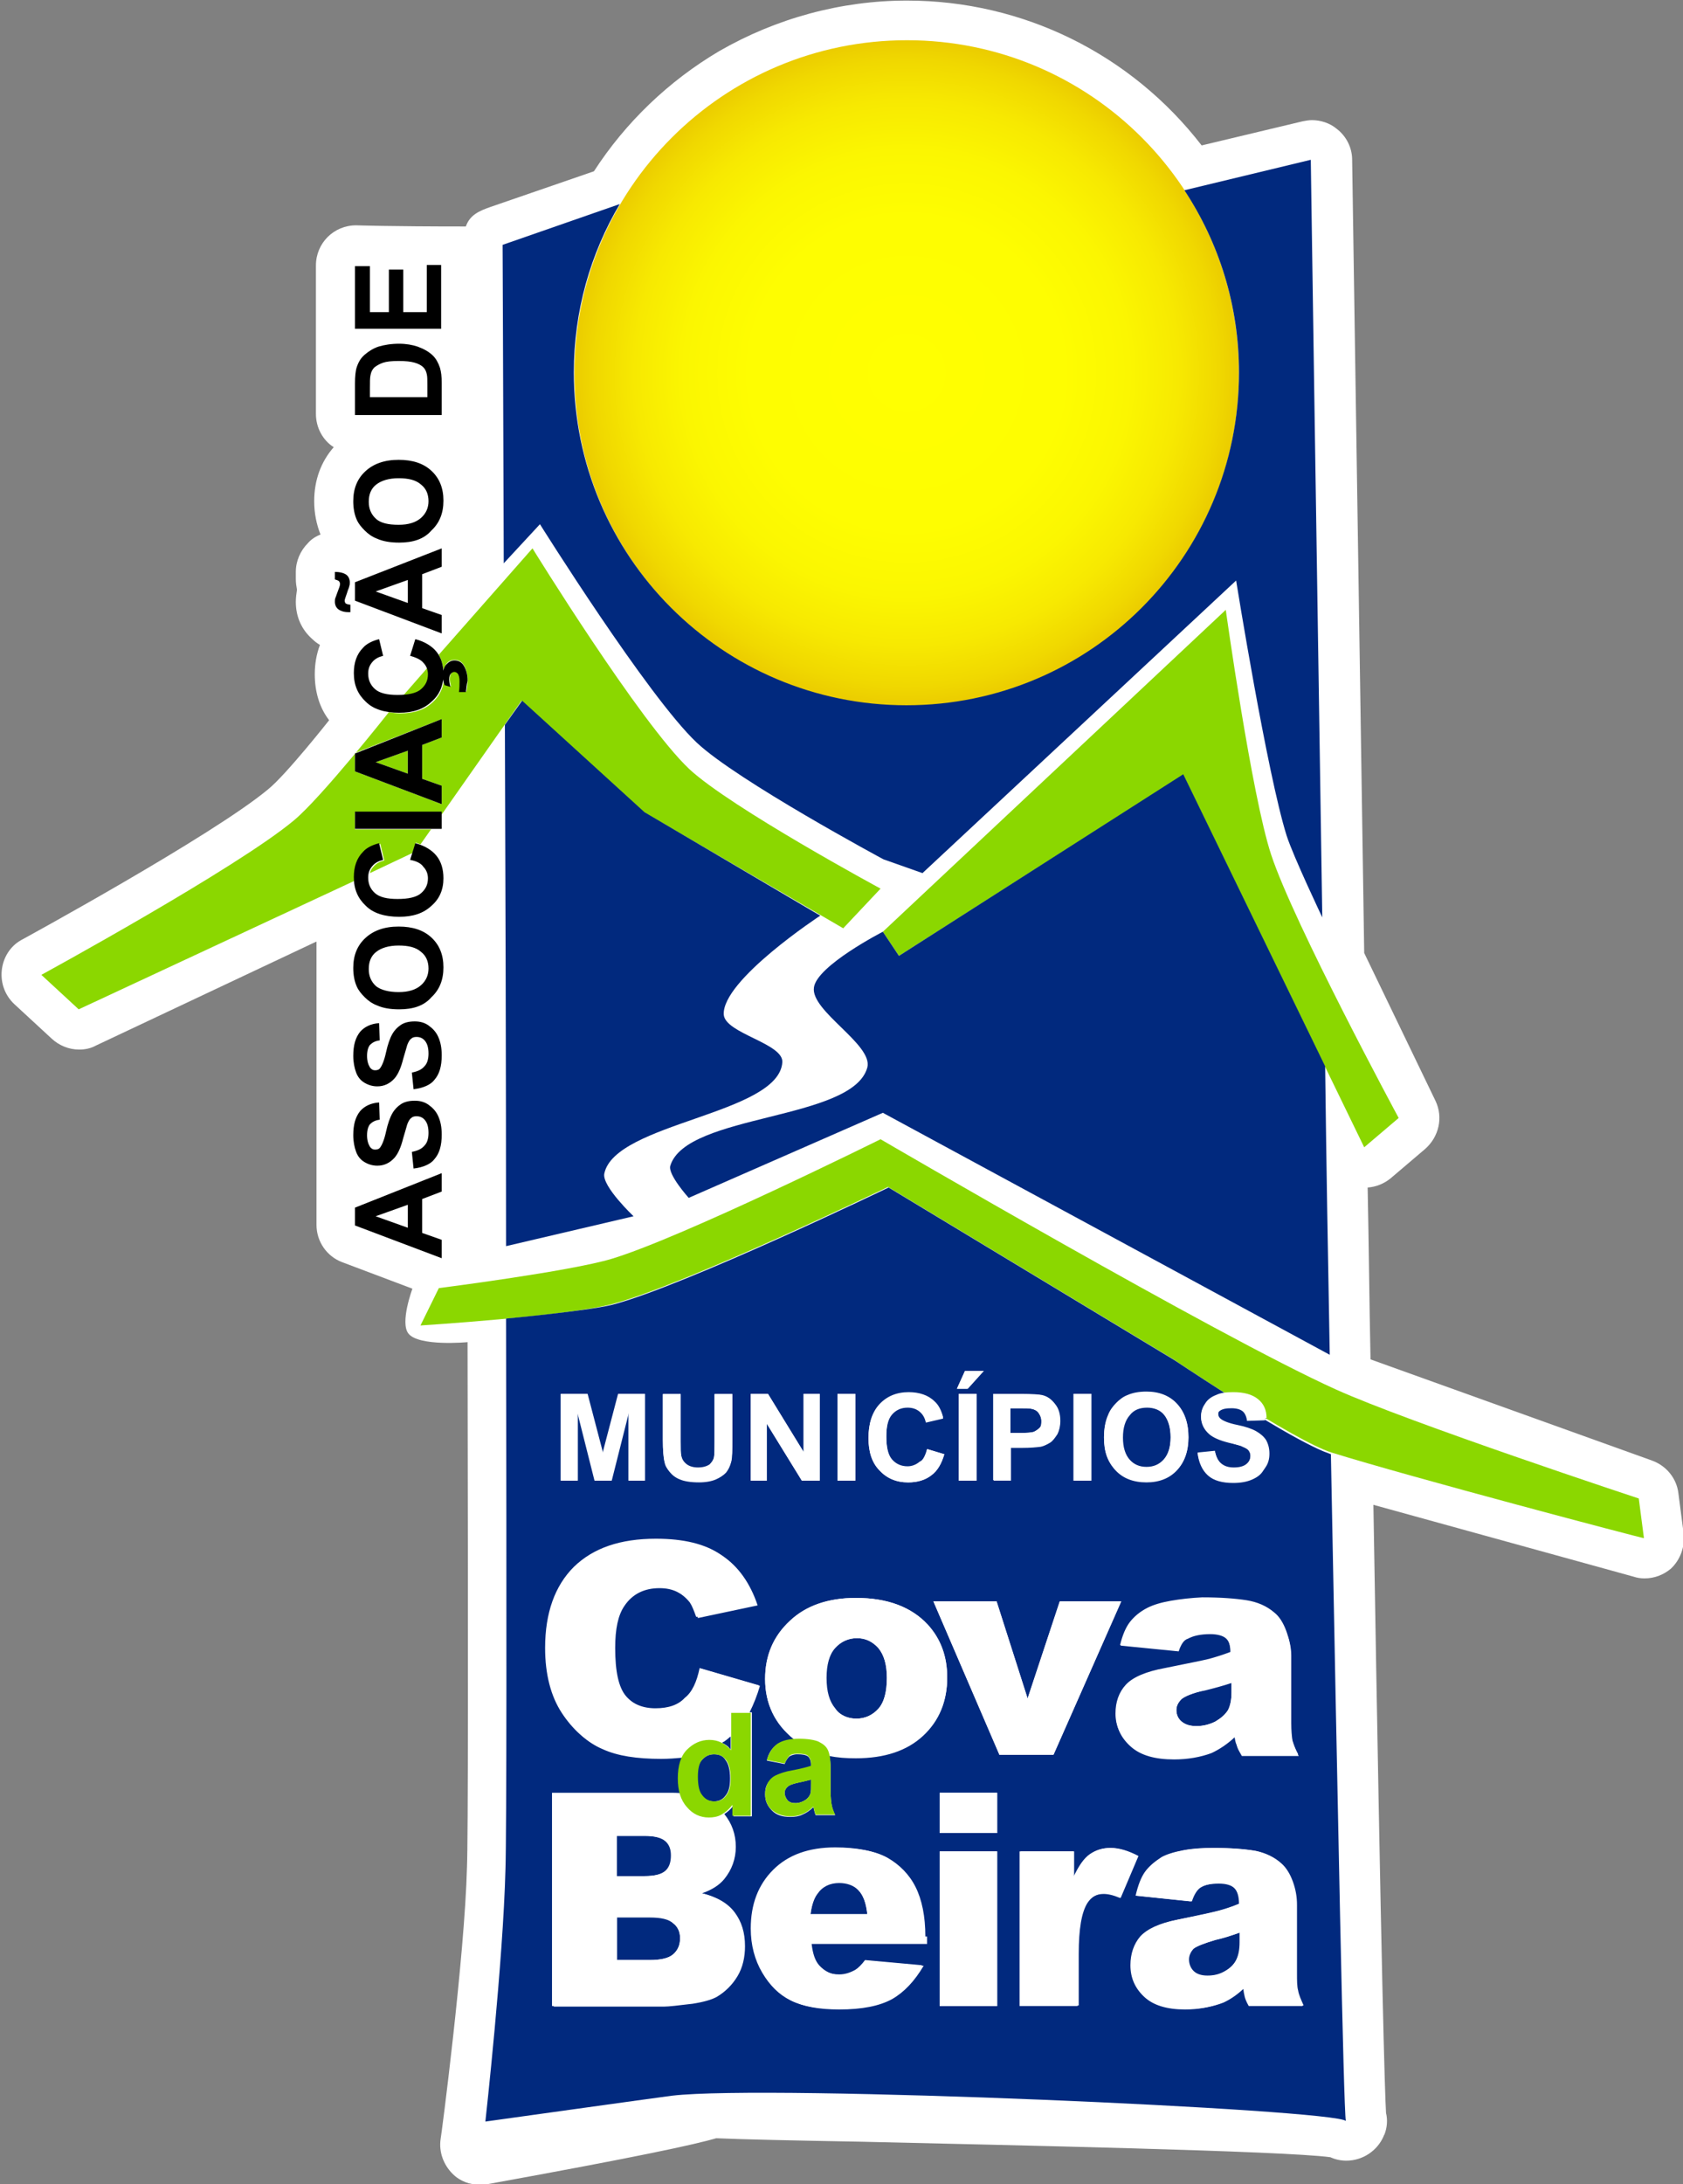 <?xml version="1.0" encoding="utf-8"?>
<!-- Generator: Adobe Illustrator 14.0.0, SVG Export Plug-In  -->
<!DOCTYPE svg PUBLIC "-//W3C//DTD SVG 1.1//EN" "http://www.w3.org/Graphics/SVG/1.1/DTD/svg11.dtd">
<svg version="1.1"
	 xmlns="http://www.w3.org/2000/svg" xmlns:xlink="http://www.w3.org/1999/xlink" xmlns:a="http://ns.adobe.com/AdobeSVGViewerExtensions/3.0/"
	 x="0px" y="0px" width="293px" height="380px" viewBox="45 4.7 293 380" enable-background="new 45 4.7 293 380"
	 xml:space="preserve">
<rect x="45" y="4.7" width="293" height="380" fill="#808080" stroke="none"/>
<defs>
</defs>
<rect x="0.5" y="0.5" display="none" stroke="#000000" width="400" height="400"/>
<path fill="#FFFFFF" d="M338.1,271.4l-0.9-6.9c-0.3-2.6-2.1-4.8-4.6-5.7l-49-17.6c-0.2-9.5-0.3-20.2-0.5-29.9c1.5-0.1,2.9-0.7,4-1.6
	l6-5.1c2.4-2.1,3.2-5.5,1.8-8.4l-12.4-25.7c-1-65.1-2.1-137.3-2.1-138c0-2.1-1-4.1-2.7-5.4c-1.2-1-2.8-1.5-4.3-1.5
	c-0.5,0-1.1,0.1-1.6,0.2L254.2,30c-12.3-15.9-31.1-25.2-51.3-25.2c-11.5,0-22.8,3.1-32.7,8.8c-8.8,5.2-16.3,12.4-21.8,20.9l-18,6.2
	c-2,0.7-3.6,1.4-4.3,3.4c-13.5,0-19.1-0.2-19.1-0.2c-3.9,0-7,3.1-7,7v25.8c0,2.4,1.2,4.6,3.1,5.8c-2.2,2.5-3.4,5.7-3.4,9.4
	c0,2.1,0.4,4,1.1,5.8c-0.8,0.3-1.6,0.8-2.2,1.5c-1.3,1.3-2.1,3.1-2.1,5v1.3c0,0.6,0.1,1.2,0.2,1.8c-0.1,0.7-0.2,1.4-0.2,2.1
	c0,2.6,1,4.9,3,6.6c0.3,0.3,0.7,0.6,1.2,0.9c-0.6,1.6-0.9,3.3-0.9,5.1c0,3,0.8,5.8,2.5,8c0,0-7.5,9.5-10.6,12
	c-9.7,8.1-43.1,26.3-43.1,26.3c-1.9,1.1-3.1,3.1-3.3,5.3s0.6,4.3,2.2,5.8l6.5,6c1.3,1.2,3,1.9,4.8,1.9c1,0,2-0.2,2.9-0.7l38.4-18.1
	c0,7,0,49.3,0,49.3c0,2.9,1.8,5.5,4.5,6.5l12.2,4.6c0,0-2.2,5.9-0.7,7.8c1.8,2.3,10.3,1.5,10.3,1.5c0.1,53.5,0.1,86.3-0.1,91.3
	c-0.4,15.7-4.5,47.1-4.6,47.4c-0.3,2.2,0.5,4.4,2.1,6c1.3,1.3,3,1.9,4.8,1.9c0.4,0,0.8,0,1.2-0.1c26.5-4.8,36.1-6.9,39.9-8
	c4.6,0.2,13.7,0.4,25,0.6c26,0.6,73.8,1.6,81.9,2.7c0.9,0.4,1.8,0.6,2.8,0.6c2.8,0,5.4-1.7,6.5-4.3c0-0.1,0-0.1,0.1-0.2
	c0.5-1.2,0.6-2.6,0.3-3.8c-0.2-3.3-0.8-22.2-2.2-105.8l45.3,12.5c0.6,0.2,1.2,0.3,1.9,0.3c1.7,0,3.3-0.6,4.6-1.7
	C337.5,276.1,338.4,273.8,338.1,271.4z"/>
<radialGradient id="SVGID_1_" cx="202.853" cy="69.593" r="57.871" gradientUnits="userSpaceOnUse">
	<stop  offset="0" style="stop-color:#FFFF01"/>
	<stop  offset="0.47" style="stop-color:#FEFD01"/>
	<stop  offset="0.67" style="stop-color:#FBF601"/>
	<stop  offset="0.818" style="stop-color:#F7E901"/>
	<stop  offset="0.94" style="stop-color:#F0D800"/>
	<stop  offset="1" style="stop-color:#EBCC00"/>
	<a:midPointStop  offset="0" style="stop-color:#FFFF01"/>
	<a:midPointStop  offset="0.85" style="stop-color:#FFFF01"/>
	<a:midPointStop  offset="1" style="stop-color:#EBCC00"/>
</radialGradient>
<path fill="url(#SVGID_1_)" d="M260.7,69.6c0,32-25.9,57.9-57.9,57.9S145,101.6,145,69.6c0-32,25.9-57.9,57.9-57.9
	S260.7,37.6,260.7,69.6z"/>
<path fill="#8BD700" d="M201.5,171l-2.8-4.2l59.7-56c0,0,4.5,32.3,7.9,42.6c4,12.1,22.2,45.8,22.2,45.8l-6,5.1l-31.5-64.8L201.5,171
	z M119.6,122.1c0-0.4-0.1-0.8-0.2-1.2l-4.2,4.8c1.5-0.1,2.6-0.4,3.2-1C119.2,124,119.6,123.2,119.6,122.1z M120.1,148.9l-1.9,2.7
	c-0.3-0.1-0.5-0.2-0.8-0.3l-0.6,1.8l-7.4,3.5c0.1-0.4,0.3-0.8,0.6-1.1c0.5-0.6,1.1-0.9,1.9-1.1l-0.7-2.9c-1.2,0.3-2.1,0.8-2.8,1.5
	c-1.1,1.1-1.6,2.6-1.6,4.4c0,0.2,0,0.4,0,0.5l-48.1,22.4l-6.5-6c0,0,34.1-18.6,44-26.9c4.8-4,16.5-18.8,16.5-18.8
	c0.6,0.1,1.3,0.2,2,0.2c2.4,0,4.2-0.6,5.6-1.9c1.1-1,1.8-2.3,2-3.9c0,0.3,0.1,0.6,0.2,0.8l1,0.3c-0.1-0.4-0.2-0.9-0.2-1.3
	c0-0.4,0.1-0.8,0.3-1c0.2-0.2,0.4-0.3,0.6-0.3c0.3,0,0.5,0.1,0.6,0.3c0.2,0.3,0.3,0.7,0.3,1.3c0,0.6,0,1.2-0.1,1.9h1.2
	c0.1-0.4,0.2-1.1,0.2-2c0-1.2-0.3-2.1-0.8-2.8c-0.4-0.5-0.9-0.7-1.5-0.7c-0.5,0-1,0.2-1.4,0.7c-0.2,0.3-0.4,0.6-0.5,1.1
	c-0.1-1-0.4-1.9-0.8-2.7l16.3-18.5c0,0,18.7,30.3,27.3,38.4c7.2,6.7,33.3,20.8,33.3,20.8l-6.5,6.9L157.1,146l-21.3-19.4l-13.9,19.8
	V146h-15.1v3H120.1z M106.8,138.9l15.1,5.7v-3.2l-3.4-1.2v-5.9l3.4-1.3v-3.2l-15.1,5.9V138.9z M276.8,257.4
	c-6.4-2-27.4-16.1-27.5-16.2l-49.7-30c0,0-35.5,17.1-48.1,20.4c-8.1,2.1-33.3,3.7-33.3,3.7l3.2-6.5c0,0,22.8-2.9,30.1-5.1
	c12.3-3.7,46.8-20.8,46.8-20.8s58.6,34.2,79.2,43.5c12.8,5.8,52.8,19,52.8,19l0.9,6.9C331.2,272.4,290.6,261.7,276.8,257.4z
	 M116,139.3v-4l-5.6,2L116,139.3z"/>
<path fill="#01297E" d="M132.7,102.7c-0.1-32.6-0.2-55.4-0.2-55.4l20.4-7.1c-5.1,8.6-8,18.6-8,29.3c0,32,25.9,57.9,57.9,57.9
	s57.9-25.9,57.9-57.9c0-11.7-3.5-22.6-9.5-31.7l22-5.3c0,0,0.9,61.2,2,131.8c0,0-5-10.5-6.2-14.2c-3.4-10.8-8.8-44.4-8.8-44.4
	l-54.6,50.9l-6.8-2.4c0,0-25.5-13.7-32.5-20.3c-8.5-8-27.3-38-27.3-38L132.7,102.7z M201.5,171l-2.8-4.2c0,0-11.5,5.9-12,9.7
	c-0.6,4.1,10.3,9.9,9.3,13.9c-2.5,9.3-31.5,8-34.3,17.1c-0.5,1.5,3.2,5.6,3.2,5.6l33.8-14.8l77.8,42.1c-0.3-16.5-0.6-33.4-0.8-50.2
	l-24.7-50.8L201.5,171z M181.2,189.5c0.2-3.3-10-5-10.2-8.3c-0.3-6,16.8-17.2,16.8-17.2l-30.6-18l-21.3-19.4l-3,4.2
	c0.1,28.4,0.2,60.6,0.2,90.7l22.2-5.2c0,0-5.5-5.2-5.1-7.4C152,200,180.6,198.6,181.2,189.5z M256.6,342.2c1.5-0.4,2.9-0.8,4.3-1.3
	v1.6c0,1.3-0.2,2.3-0.6,3.1c-0.4,0.8-1.1,1.5-2,2c-1,0.6-2,0.8-3.1,0.8c-1.1,0-1.9-0.3-2.4-0.8c-0.5-0.5-0.8-1.2-0.8-2
	c0-0.7,0.3-1.3,0.8-1.9C253.3,343.3,254.6,342.8,256.6,342.2z M244.6,260c1.2,0,2.2-0.4,3-1.3s1.2-2.2,1.2-3.9c0-1.7-0.4-3-1.1-3.9
	s-1.8-1.3-3-1.3c-1.3,0-2.3,0.4-3,1.3c-0.8,0.9-1.2,2.2-1.2,3.9c0,1.7,0.4,3,1.2,3.9C242.4,259.5,243.4,260,244.6,260z M158.1,338.2
	h-5.7v7.5h5.7c1.9,0,3.3-0.3,4.1-1c0.8-0.7,1.2-1.6,1.2-2.8c0-1.1-0.4-2-1.2-2.6C161.4,338.5,160,338.2,158.1,338.2z M225,253.8
	c0.4-0.2,0.7-0.4,1-0.7s0.3-0.7,0.3-1.2c0-0.5-0.2-1-0.5-1.4s-0.7-0.6-1.2-0.7c-0.4-0.1-1.1-0.1-2.2-0.1h-1.5v4.3h1.7
	C223.8,254,224.6,254,225,253.8z M263.9,248.2c-1-0.8-2.4-1.2-4.3-1.2c-0.5,0-0.9,0-1.3,0.1c2.3,1.4,4.7,3,7.1,4.4
	C265.3,250.1,264.8,249,263.9,248.2z M279.3,373.7c-1.8-2-100.3-6.4-117.3-4.4c-2.4,0.3-32.5,4.5-32.5,4.5s3.1-27.8,3.5-44
	c0.2-6.1,0.2-46.7,0.1-95.7c0,0,14-1.3,18.5-2.4c12.6-3.3,48.1-20.4,48.1-20.4l49.7,30c0,0,0,0,0,0s3.9,2.6,8.9,5.8
	c-0.6,0.1-1.2,0.2-1.6,0.4c-0.8,0.4-1.5,0.9-1.9,1.5c-0.4,0.7-0.7,1.4-0.7,2.2c0,1.2,0.5,2.2,1.4,3c0.7,0.6,1.8,1.1,3.4,1.5
	c1.3,0.3,2.1,0.5,2.4,0.7c0.5,0.2,0.9,0.4,1.1,0.7c0.2,0.3,0.3,0.6,0.3,0.9c0,0.6-0.2,1-0.7,1.5s-1.2,0.6-2.2,0.6
	c-0.9,0-1.7-0.2-2.2-0.7s-0.9-1.2-1.1-2.2l-3,0.3c0.2,1.7,0.8,3,1.8,3.9c1,0.9,2.5,1.3,4.4,1.3c1.3,0,2.4-0.2,3.3-0.6
	c0.9-0.4,1.6-0.9,2-1.7c0.5-0.8,0.7-1.6,0.7-2.4c0-1-0.2-1.8-0.6-2.4c-0.4-0.6-1-1.2-1.7-1.5c-0.7-0.4-1.8-0.7-3.3-1.1
	s-2.4-0.7-2.8-1c-0.3-0.3-0.5-0.6-0.5-0.9c0-0.4,0.2-0.7,0.5-0.9c0.5-0.4,1.2-0.5,2.1-0.5c0.9,0,1.5,0.2,1.9,0.5
	c0.4,0.3,0.7,0.9,0.8,1.7l3.1-0.1c0,0,0,0,0-0.1c4,2.4,7.8,4.5,10.2,5.5c0.3,0.1,1.3,0.5,1.3,0.5
	C277.9,319.8,278.9,371.4,279.3,373.7z M248.8,283.2c-1.7,0.3-3,0.7-4,1.2c-1.4,0.7-2.4,1.6-3.1,2.5s-1.3,2.3-1.7,4l10.1,1
	c0.4-1.2,1-1.9,1.6-2.4c0.9-0.5,2.2-0.8,3.9-0.8c1.4,0,2.3,0.3,2.8,0.8c0.5,0.5,0.8,1.4,0.8,2.6c-1.3,0.5-2.6,0.9-3.7,1.2
	c-1.2,0.3-3.8,0.8-7.7,1.6c-3.3,0.6-5.6,1.6-6.8,2.9c-1.2,1.3-1.8,3-1.8,5c0,2.2,0.9,4,2.6,5.5c1.7,1.5,4.2,2.2,7.5,2.2
	c2.5,0,4.7-0.4,6.5-1.1c1.4-0.6,2.8-1.5,4.1-2.8c0.1,0.8,0.2,1.3,0.4,1.7c0.1,0.4,0.4,0.9,0.8,1.6h9.9c-0.6-1.1-0.9-2-1.1-2.7
	c-0.2-0.7-0.2-1.7-0.2-3v-11.8c0-1.3-0.3-2.6-0.8-4c-0.5-1.4-1.2-2.5-2.1-3.2c-1.3-1.1-2.9-1.8-4.8-2.1c-1.9-0.3-4.5-0.5-7.7-0.5
	C252.3,282.7,250.5,282.9,248.8,283.2z M237.2,254.8c0,2.4,0.7,4.3,2,5.7s3.1,2.1,5.4,2.1c2.2,0,4-0.7,5.3-2.1s2-3.3,2-5.7
	c0-2.5-0.7-4.4-2-5.8c-1.3-1.4-3.1-2.1-5.3-2.1c-1.2,0-2.3,0.2-3.3,0.6c-0.7,0.3-1.4,0.7-2,1.4c-0.6,0.6-1.1,1.3-1.4,2.1
	C237.5,252,237.2,253.3,237.2,254.8z M231.9,262.3h3.1v-15.1h-3.1V262.3z M217.9,262.3h3.1v-5.7h2c1.4,0,2.4-0.1,3.2-0.2
	c0.5-0.1,1.1-0.4,1.6-0.7s0.9-0.9,1.3-1.5c0.3-0.6,0.5-1.4,0.5-2.3c0-1.2-0.3-2.2-0.9-2.9c-0.6-0.8-1.3-1.3-2.2-1.5
	c-0.6-0.2-1.8-0.2-3.6-0.2h-4.9V262.3z M211.6,246.3h1.8l2.8-3.1H213L211.6,246.3z M211.9,247.2v15.1h3.1v-15.1H211.9z M196.2,254.9
	c0,2.4,0.6,4.3,1.9,5.6c1.3,1.4,2.9,2.1,5,2.1c1.6,0,3-0.4,4-1.2c1.1-0.8,1.8-2,2.3-3.7l-3-0.9c-0.3,1.1-0.7,1.9-1.3,2.4
	c-0.6,0.5-1.3,0.8-2.1,0.8c-1.1,0-2-0.4-2.7-1.2s-1-2.2-1-4.1c0-1.8,0.3-3.1,1-3.9c0.7-0.8,1.6-1.2,2.7-1.2c0.8,0,1.5,0.2,2.1,0.7
	c0.6,0.5,0.9,1.1,1.1,1.9l3-0.7c-0.3-1.2-0.9-2.1-1.5-2.8c-1.2-1.1-2.7-1.6-4.5-1.6c-2.1,0-3.8,0.7-5.1,2.1S196.2,252.4,196.2,254.9
	z M194,282.7c-4.8,0-8.7,1.3-11.5,4c-2.8,2.6-4.3,6-4.3,10.1c0,4.3,1.7,7.8,5,10.5c-1.2,0.1-2.2,0.4-2.9,0.9
	c-0.9,0.6-1.5,1.5-1.8,2.8l3.1,0.6c0.2-0.6,0.5-1,0.8-1.3c0.3-0.2,0.8-0.4,1.4-0.4c0.9,0,1.5,0.1,1.9,0.4c0.3,0.3,0.5,0.8,0.5,1.4
	v0.3c-0.6,0.3-1.7,0.5-3.3,0.8c-1.2,0.2-2.1,0.5-2.7,0.8s-1.1,0.7-1.5,1.3c-0.4,0.6-0.5,1.2-0.5,2c0,1.1,0.4,2,1.2,2.8
	s1.8,1.1,3.2,1.1c0.8,0,1.5-0.1,2.1-0.4c0.7-0.3,1.3-0.7,1.9-1.3c0,0.1,0.1,0.2,0.1,0.4c0.1,0.4,0.2,0.8,0.3,1h3.4
	c-0.3-0.6-0.5-1.2-0.6-1.7c-0.1-0.5-0.2-1.4-0.2-2.5l0-4c0-0.8-0.1-1.5-0.2-2.1c1.4,0.3,2.9,0.4,4.6,0.4c5,0,8.9-1.3,11.7-3.9
	c2.8-2.6,4.2-6,4.2-10.1c0-3.7-1.1-6.7-3.4-9.2C203.7,284.3,199.6,282.7,194,282.7z M190.8,262.3h3.1v-15.1h-3.1V262.3z
	 M175.7,262.3h2.8v-9.9l6.1,9.9h3.1v-15.1h-2.8v10.1l-6.2-10.1h-3V262.3z M160.4,255.3c0,1.7,0.1,3,0.3,3.8c0.1,0.6,0.4,1.1,0.9,1.7
	c0.4,0.5,1,1,1.8,1.3c0.7,0.3,1.8,0.5,3.3,0.5c1.2,0,2.2-0.2,2.9-0.5c0.7-0.3,1.3-0.7,1.8-1.2c0.4-0.5,0.7-1.1,0.9-1.9
	c0.2-0.7,0.2-2,0.2-3.8v-7.9h-3.1v8.4c0,1.2,0,2.1-0.1,2.6c-0.1,0.5-0.4,1-0.8,1.3c-0.4,0.4-1.1,0.5-2,0.5c-0.9,0-1.5-0.2-2-0.6
	s-0.8-0.9-0.9-1.5c-0.1-0.4-0.1-1.2-0.1-2.5v-8.2h-3.1V255.3z M142.7,262.3h2.8v-11.9l3,11.9h2.9l3-11.9v11.9h2.8v-15.1h-4.6
	l-2.7,10.3l-2.7-10.3h-4.6V262.3z M175.7,302.6h-0.2c0.7-1.4,1.3-2.9,1.8-4.6l-10.3-3c-0.5,2.3-1.4,4.1-2.5,5.3
	c-1.2,1.2-2.9,1.8-5.1,1.8c-2.3,0-4.1-0.8-5.4-2.3c-1.3-1.5-1.9-4.3-1.9-8.4c0-3.3,0.5-5.7,1.6-7.3c1.4-2.1,3.5-3.1,6.1-3.1
	c1.2,0,2.2,0.2,3.2,0.7c1,0.5,1.8,1.1,2.4,2c0.4,0.5,0.8,1.3,1.1,2.5l10.4-2.2c-1.3-3.9-3.4-6.8-6.1-8.6c-2.8-1.9-6.5-2.8-11.3-2.8
	c-6.1,0-10.9,1.6-14.3,4.9c-3.4,3.3-5,8-5,14.1c0,4.6,1,8.3,2.9,11.3c1.9,2.9,4.2,5,6.8,6.1c2.6,1.2,6,1.7,10.2,1.7
	c1.3,0,2.6-0.1,3.7-0.2c-0.4,1-0.7,2.2-0.7,3.6c0,1,0.1,1.8,0.3,2.6c-0.4,0-0.8,0-1.2,0h-20.8v37.1h19.2c0.8,0,2.5-0.2,5-0.5
	c1.9-0.3,3.3-0.7,4.2-1.2c1.5-0.9,2.7-2.1,3.6-3.6c0.9-1.5,1.3-3.3,1.3-5.2c0-2.4-0.6-4.3-1.8-5.9s-3.1-2.7-5.7-3.3
	c1.7-0.6,3-1.4,3.9-2.5c1.3-1.6,2-3.5,2-5.6c0-2.2-0.7-4.1-2-5.7c0.6-0.4,1.1-0.8,1.6-1.5v1.9h3.2V302.6z M206.1,341.6
	c0-3.5-0.6-6.4-1.7-8.6c-1.1-2.2-2.8-3.9-4.9-5.1c-2.2-1.2-5.1-1.7-8.8-1.7c-4.6,0-8.2,1.3-10.8,3.9c-2.6,2.6-3.9,6-3.9,10.2
	c0,3,0.7,5.5,2,7.7c1.3,2.2,2.9,3.8,4.9,4.8c2,1,4.7,1.5,8.2,1.5c4,0,7-0.6,9.2-1.8c2.1-1.2,3.9-3.1,5.5-5.8l-9.9-0.9
	c-0.6,0.8-1.2,1.4-1.7,1.7c-0.9,0.5-1.8,0.8-2.8,0.8c-1.6,0-2.8-0.6-3.8-1.7c-0.7-0.8-1.1-2-1.3-3.7h20.1V341.6z M218.6,326.8h-10
	v26.9h10V326.8z M218.6,316.6h-10v7h10V316.6z M219,310h9.4l11.8-26.7h-10.7l-5.6,16.9l-5.4-16.9h-11L219,310z M240,334.9l3.1-7.3
	c-1.8-0.9-3.4-1.4-4.8-1.4c-1.4,0-2.6,0.4-3.6,1.1c-1,0.7-1.9,2-2.8,3.9v-4.4h-9.4v26.9h10.1v-9c0-4.3,0.5-7.2,1.5-8.8
	c0.7-1.1,1.7-1.7,3-1.7C237.9,334.2,238.8,334.4,240,334.9z M272,353.7c-0.5-1.1-0.9-2-1-2.7c-0.2-0.7-0.2-1.7-0.2-3v-11.9
	c0-1.3-0.2-2.6-0.7-4c-0.5-1.4-1.2-2.5-2-3.2c-1.2-1.1-2.7-1.8-4.5-2.2c-1.8-0.3-4.2-0.5-7.2-0.5c-1.9,0-3.6,0.1-5.2,0.4
	c-1.6,0.3-2.9,0.7-3.8,1.2c-1.3,0.7-2.3,1.6-2.9,2.6c-0.7,1-1.2,2.3-1.6,4.1l9.6,1c0.4-1.2,0.9-2,1.5-2.4c0.8-0.5,2-0.8,3.7-0.8
	c1.3,0,2.2,0.3,2.7,0.8c0.5,0.5,0.8,1.4,0.8,2.7c-1.2,0.5-2.4,0.9-3.5,1.2s-3.5,0.9-7.3,1.6c-3.1,0.6-5.3,1.6-6.4,2.9
	c-1.2,1.3-1.7,3-1.7,5c0,2.2,0.8,4,2.4,5.5c1.6,1.5,4,2.2,7.1,2.2c2.3,0,4.4-0.4,6.2-1.1c1.3-0.6,2.6-1.5,3.9-2.8
	c0.1,0.8,0.2,1.3,0.3,1.7c0.1,0.4,0.4,0.9,0.7,1.6H272z M160.9,330.2c0.7-0.6,1-1.5,1-2.7c0-1.1-0.3-1.9-1-2.5
	c-0.7-0.6-1.9-0.9-3.6-0.9h-4.9v7h4.8C159,331.1,160.2,330.8,160.9,330.2z M250.7,300.3c-0.6,0.6-0.9,1.2-0.9,1.9
	c0,0.8,0.3,1.5,0.9,2c0.6,0.5,1.4,0.8,2.6,0.8c1.2,0,2.3-0.3,3.3-0.8c1-0.6,1.7-1.2,2.2-2c0.4-0.8,0.6-1.8,0.6-3.1v-1.6
	c-1.5,0.5-3,0.9-4.6,1.3C252.6,299.2,251.3,299.8,250.7,300.3z M182.3,315.4c-0.4,0.3-0.7,0.7-0.7,1.2c0,0.5,0.2,0.9,0.5,1.3
	c0.4,0.4,0.8,0.5,1.4,0.5c0.6,0,1.2-0.2,1.8-0.6c0.4-0.3,0.7-0.7,0.8-1.1c0.1-0.3,0.1-0.9,0.1-1.7v-0.7c-0.4,0.1-1.1,0.3-2.1,0.5
	C183.2,315,182.6,315.2,182.3,315.4z M191.1,332.3c-1.6,0-2.9,0.6-3.8,1.9c-0.6,0.8-1,2-1.2,3.6h9.9c-0.2-2-0.7-3.4-1.6-4.3
	C193.6,332.7,192.4,332.3,191.1,332.3z M194.1,303.7c1.5,0,2.8-0.6,3.8-1.7c1-1.1,1.5-2.9,1.5-5.4c0-2.3-0.5-4-1.5-5.2
	c-1-1.1-2.2-1.7-3.7-1.7c-1.5,0-2.8,0.6-3.8,1.7c-1,1.1-1.5,2.9-1.5,5.2c0,2.4,0.5,4.1,1.5,5.3C191.3,303.2,192.6,303.7,194.1,303.7
	z M172.2,309.1v-2.3c-0.5,0.4-0.9,0.8-1.5,1.1C171.3,308.2,171.8,308.5,172.2,309.1z M169.3,309.9c-0.8,0-1.5,0.3-2.1,1
	c-0.6,0.6-0.8,1.6-0.8,2.9c0,1.4,0.2,2.4,0.6,3c0.6,0.9,1.3,1.3,2.3,1.3c0.8,0,1.5-0.3,2-1c0.6-0.7,0.8-1.7,0.8-3
	c0-1.5-0.3-2.6-0.8-3.2C170.9,310.2,170.2,309.9,169.3,309.9z"/>
<path fill="#01297E" d="M279.3,373.7C279.3,373.7,279.3,373.8,279.3,373.7C279.3,373.7,279.3,373.7,279.3,373.7z"/>
<path d="M121.9,208.8v3.2l-3.4,1.3v5.9l3.4,1.2v3.2l-15.1-5.7v-3.1L121.9,208.8z M116,214.3l-5.6,2l5.6,2V214.3z M117,208l-0.3-2.9
	c1-0.2,1.7-0.5,2.2-1.1c0.5-0.5,0.7-1.3,0.7-2.2c0-1-0.2-1.7-0.6-2.2c-0.4-0.5-0.9-0.7-1.5-0.7c-0.4,0-0.7,0.1-0.9,0.3
	c-0.3,0.2-0.5,0.6-0.7,1.1c-0.1,0.3-0.3,1.1-0.7,2.4c-0.4,1.6-0.9,2.7-1.5,3.4c-0.8,0.9-1.8,1.4-3,1.4c-0.8,0-1.5-0.2-2.2-0.6
	c-0.7-0.4-1.2-1-1.5-1.8c-0.3-0.8-0.5-1.8-0.5-2.9c0-1.9,0.4-3.2,1.2-4.2c0.8-0.9,1.9-1.4,3.3-1.5l0.1,3c-0.8,0.1-1.3,0.4-1.7,0.8
	c-0.3,0.4-0.5,1-0.5,1.9c0,0.9,0.2,1.5,0.5,2c0.2,0.3,0.5,0.5,0.9,0.5c0.4,0,0.7-0.1,0.9-0.4c0.3-0.4,0.7-1.3,1-2.7
	c0.3-1.4,0.7-2.5,1.1-3.2c0.4-0.7,0.9-1.2,1.5-1.6c0.6-0.4,1.4-0.6,2.4-0.6c0.9,0,1.7,0.2,2.4,0.7s1.3,1.1,1.7,2
	c0.4,0.9,0.6,1.9,0.6,3.2c0,1.9-0.4,3.3-1.3,4.3C120,207.2,118.7,207.8,117,208z M117,194.2l-0.3-2.9c1-0.2,1.7-0.5,2.2-1.1
	c0.5-0.5,0.7-1.3,0.7-2.2c0-1-0.2-1.7-0.6-2.2c-0.4-0.5-0.9-0.7-1.5-0.7c-0.4,0-0.7,0.1-0.9,0.3c-0.3,0.2-0.5,0.6-0.7,1.1
	c-0.1,0.3-0.3,1.1-0.7,2.4c-0.4,1.6-0.9,2.7-1.5,3.4c-0.8,0.9-1.8,1.4-3,1.4c-0.8,0-1.5-0.2-2.2-0.6c-0.7-0.4-1.2-1-1.5-1.8
	c-0.3-0.8-0.5-1.8-0.5-2.9c0-1.9,0.4-3.2,1.2-4.2c0.8-0.9,1.9-1.4,3.3-1.5l0.1,3c-0.8,0.1-1.3,0.4-1.7,0.8c-0.3,0.4-0.5,1-0.5,1.9
	c0,0.9,0.2,1.5,0.5,2c0.2,0.3,0.5,0.5,0.9,0.5c0.4,0,0.7-0.1,0.9-0.4c0.3-0.4,0.7-1.3,1-2.7s0.7-2.5,1.1-3.2
	c0.4-0.7,0.9-1.2,1.5-1.6c0.6-0.4,1.4-0.6,2.4-0.6c0.9,0,1.7,0.2,2.4,0.7s1.3,1.1,1.7,2c0.4,0.9,0.6,1.9,0.6,3.2
	c0,1.9-0.4,3.3-1.3,4.3C120,193.4,118.7,194,117,194.2z M114.5,180.3c-1.5,0-2.8-0.2-3.9-0.7c-0.8-0.3-1.5-0.8-2.1-1.4
	c-0.6-0.6-1.1-1.2-1.4-1.9c-0.4-0.9-0.6-2-0.6-3.2c0-2.2,0.7-3.9,2.1-5.2c1.4-1.3,3.3-2,5.8-2c2.4,0,4.3,0.6,5.7,1.9
	c1.4,1.3,2.1,3,2.1,5.2c0,2.2-0.7,3.9-2.1,5.2C118.8,179.7,116.9,180.3,114.5,180.3z M114.4,177.3c1.7,0,3-0.4,3.9-1.2
	s1.3-1.8,1.3-2.9c0-1.2-0.4-2.2-1.3-2.9c-0.9-0.8-2.2-1.1-3.9-1.1c-1.7,0-3,0.4-3.9,1.1c-0.9,0.7-1.3,1.7-1.3,3c0,1.2,0.4,2.2,1.3,3
	C111.3,176.9,112.6,177.3,114.4,177.3z M116.4,154.3l0.9-2.9c1.6,0.4,2.9,1.2,3.7,2.2c0.8,1,1.2,2.3,1.2,3.9c0,2-0.7,3.6-2.1,4.8
	c-1.4,1.3-3.2,1.9-5.6,1.9c-2.5,0-4.5-0.6-5.8-1.9c-1.4-1.3-2.1-2.9-2.1-5c0-1.8,0.5-3.3,1.6-4.4c0.6-0.7,1.6-1.2,2.8-1.5l0.7,2.9
	c-0.8,0.2-1.4,0.5-1.9,1.1c-0.5,0.6-0.7,1.2-0.7,2c0,1.1,0.4,2,1.2,2.7c0.8,0.7,2.1,1,3.9,1c1.9,0,3.3-0.3,4.1-1s1.2-1.5,1.2-2.6
	c0-0.8-0.3-1.5-0.8-2C118.3,154.9,117.5,154.5,116.4,154.3z M121.9,148.9h-15.1v-3h15.1V148.9z M121.9,129.8v3.2l-3.4,1.3v5.9
	l3.4,1.2v3.2l-15.1-5.7v-3.1L121.9,129.8z M116,135.3l-5.6,2l5.6,2V135.3z M116.4,118.8l0.9-2.9c1.6,0.4,2.9,1.2,3.7,2.2
	c0.8,1,1.2,2.3,1.2,3.9c0,2-0.7,3.6-2.1,4.8c-1.4,1.3-3.2,1.9-5.6,1.9c-2.5,0-4.5-0.6-5.8-1.9c-1.4-1.3-2.1-2.9-2.1-5
	c0-1.8,0.5-3.3,1.6-4.4c0.6-0.7,1.6-1.2,2.8-1.5l0.7,2.9c-0.8,0.2-1.4,0.5-1.9,1.1c-0.5,0.6-0.7,1.2-0.7,2c0,1.1,0.4,2,1.2,2.7
	c0.8,0.7,2.1,1,3.9,1c1.9,0,3.3-0.3,4.1-1s1.2-1.5,1.2-2.6c0-0.8-0.3-1.5-0.8-2C118.3,119.5,117.5,119.1,116.4,118.8z M126.1,125.1
	h-1.2c0.1-0.7,0.1-1.3,0.1-1.9c0-0.6-0.1-1-0.3-1.3c-0.2-0.2-0.4-0.3-0.6-0.3c-0.2,0-0.4,0.1-0.6,0.3c-0.2,0.2-0.3,0.5-0.3,1
	c0,0.4,0.1,0.9,0.2,1.3l-1-0.3c-0.2-0.5-0.3-1.1-0.3-1.7c0-0.8,0.2-1.5,0.6-1.9c0.4-0.4,0.8-0.7,1.4-0.7c0.6,0,1.1,0.2,1.5,0.7
	c0.5,0.7,0.8,1.6,0.8,2.8C126.2,124,126.2,124.6,126.1,125.1z M106,109.9v1.3c-0.2,0-0.3,0-0.4,0c-0.7,0-1.3-0.2-1.7-0.5
	c-0.4-0.3-0.6-0.8-0.6-1.3c0-0.2,0-0.5,0.1-0.7c0.1-0.2,0.2-0.6,0.4-1.1c0.2-0.5,0.4-1,0.4-1.3c0-0.2-0.1-0.4-0.2-0.5
	c-0.1-0.1-0.4-0.2-0.7-0.3v-1.3c0.9,0,1.6,0.2,2,0.5c0.4,0.3,0.6,0.8,0.6,1.3c0,0.2,0,0.5-0.1,0.7c0,0.2-0.2,0.5-0.4,1.2
	c-0.2,0.6-0.4,1.1-0.4,1.3c0,0.2,0.1,0.4,0.2,0.5C105.4,109.8,105.7,109.9,106,109.9z M121.9,100.1v3.2l-3.4,1.3v5.9l3.4,1.2v3.2
	l-15.1-5.7V106L121.9,100.1z M116,105.6l-5.6,2l5.6,2V105.6z M114.5,99.1c-1.5,0-2.8-0.2-3.9-0.7c-0.8-0.3-1.5-0.8-2.1-1.4
	c-0.6-0.6-1.1-1.2-1.4-1.9c-0.4-0.9-0.6-2-0.6-3.2c0-2.2,0.7-3.9,2.1-5.2c1.4-1.3,3.3-2,5.8-2c2.4,0,4.3,0.6,5.7,1.9
	c1.4,1.3,2.1,3,2.1,5.2c0,2.2-0.7,3.9-2.1,5.2C118.8,98.5,116.9,99.1,114.5,99.1z M114.4,96c1.7,0,3-0.4,3.9-1.2s1.3-1.8,1.3-2.9
	c0-1.2-0.4-2.2-1.3-2.9c-0.9-0.8-2.2-1.1-3.9-1.1c-1.7,0-3,0.4-3.9,1.1c-0.9,0.7-1.3,1.7-1.3,3c0,1.2,0.4,2.2,1.3,3
	C111.3,95.7,112.6,96,114.4,96z M106.8,76.8v-5.4c0-1.2,0.1-2.2,0.3-2.8c0.3-0.9,0.7-1.6,1.4-2.2c0.7-0.6,1.5-1.1,2.4-1.4
	c1-0.3,2.2-0.5,3.6-0.5c1.2,0,2.3,0.2,3.2,0.5c1.1,0.4,2,0.9,2.7,1.6c0.5,0.5,0.9,1.2,1.2,2.1c0.2,0.7,0.3,1.5,0.3,2.6v5.6H106.8z
	 M109.4,73.8h10v-2.2c0-0.8,0-1.4-0.1-1.8c-0.1-0.5-0.3-0.9-0.6-1.2s-0.8-0.6-1.5-0.8c-0.7-0.2-1.6-0.3-2.8-0.3s-2.1,0.1-2.7,0.3
	s-1.1,0.5-1.5,0.8c-0.4,0.4-0.6,0.8-0.7,1.4c-0.1,0.4-0.1,1.2-0.1,2.4V73.8z M121.9,61.9h-15.1V51h2.6v8h3.3v-7.4h2.5v7.4h4.1v-8.2
	h2.5V61.9z"/>
<path fill="#FFFFFF" d="M142.7,262.3v-15.1h4.6l2.7,10.3l2.7-10.3h4.6v15.1h-2.8v-11.9l-3,11.9h-2.9l-3-11.9v11.9H142.7z
	 M160.4,247.2h3.1v8.2c0,1.3,0,2.1,0.1,2.5c0.1,0.6,0.4,1.1,0.9,1.5s1.2,0.6,2,0.6c0.9,0,1.5-0.2,2-0.5c0.4-0.4,0.7-0.8,0.8-1.3
	c0.1-0.5,0.1-1.4,0.1-2.6v-8.4h3.1v7.9c0,1.8-0.1,3.1-0.2,3.8c-0.2,0.8-0.5,1.4-0.9,1.9c-0.4,0.5-1,0.9-1.8,1.2
	c-0.7,0.3-1.7,0.5-2.9,0.5c-1.4,0-2.5-0.2-3.3-0.5c-0.7-0.3-1.3-0.8-1.8-1.3c-0.4-0.5-0.7-1.1-0.9-1.7c-0.2-0.9-0.3-2.1-0.3-3.8
	V247.2z M175.7,262.3v-15.1h3l6.2,10.1v-10.1h2.8v15.1h-3.1l-6.1-9.9v9.9H175.7z M190.8,262.3v-15.1h3.1v15.1H190.8z M206.4,256.8
	l3,0.9c-0.5,1.7-1.2,2.9-2.3,3.7c-1.1,0.8-2.4,1.2-4,1.2c-2,0-3.7-0.7-5-2.1c-1.3-1.4-1.9-3.2-1.9-5.6c0-2.5,0.6-4.5,1.9-5.9
	s3-2.1,5.1-2.1c1.8,0,3.4,0.5,4.5,1.6c0.7,0.6,1.2,1.6,1.5,2.8l-3,0.7c-0.2-0.8-0.6-1.4-1.1-1.9c-0.6-0.5-1.3-0.7-2.1-0.7
	c-1.1,0-2,0.4-2.7,1.2c-0.7,0.8-1,2.1-1,3.9c0,1.9,0.3,3.3,1,4.1s1.6,1.2,2.7,1.2c0.8,0,1.5-0.3,2.1-0.8
	C205.8,258.7,206.2,257.9,206.4,256.8z M211.6,246.3l1.4-3.1h3.3l-2.8,3.1H211.6z M211.9,262.3v-15.1h3.1v15.1H211.9z M217.9,262.3
	v-15.1h4.9c1.9,0,3.1,0.1,3.6,0.2c0.9,0.2,1.6,0.7,2.2,1.5c0.6,0.8,0.9,1.7,0.9,2.9c0,0.9-0.2,1.7-0.5,2.3c-0.3,0.6-0.8,1.1-1.3,1.5
	s-1,0.6-1.6,0.7c-0.7,0.1-1.8,0.2-3.2,0.2h-2v5.7H217.9z M220.9,249.7v4.3h1.7c1.2,0,2-0.1,2.4-0.2c0.4-0.2,0.7-0.4,1-0.7
	s0.3-0.7,0.3-1.2c0-0.5-0.2-1-0.5-1.4s-0.7-0.6-1.2-0.7c-0.4-0.1-1.1-0.1-2.2-0.1H220.9z M231.9,262.3v-15.1h3.1v15.1H231.9z
	 M237.2,254.8c0-1.5,0.2-2.8,0.7-3.9c0.3-0.8,0.8-1.5,1.4-2.1c0.6-0.6,1.2-1.1,2-1.4c0.9-0.4,2-0.6,3.3-0.6c2.2,0,4,0.7,5.3,2.1
	c1.3,1.4,2,3.3,2,5.8c0,2.4-0.7,4.4-2,5.7s-3.1,2.1-5.3,2.1c-2.2,0-4-0.7-5.4-2.1S237.2,257.3,237.2,254.8z M240.4,254.7
	c0,1.7,0.4,3,1.2,3.9c0.8,0.9,1.8,1.3,3,1.3c1.2,0,2.2-0.4,3-1.3s1.2-2.2,1.2-3.9c0-1.7-0.4-3-1.1-3.9s-1.8-1.3-3-1.3
	c-1.3,0-2.3,0.4-3,1.3C240.8,251.7,240.4,253,240.4,254.7z M253.5,257.4l3-0.3c0.2,1,0.5,1.7,1.1,2.2s1.3,0.7,2.2,0.7
	c1,0,1.7-0.2,2.2-0.6s0.7-0.9,0.7-1.5c0-0.4-0.1-0.7-0.3-0.9c-0.2-0.3-0.6-0.5-1.1-0.7c-0.4-0.1-1.2-0.3-2.4-0.7
	c-1.6-0.4-2.8-0.9-3.4-1.5c-0.9-0.8-1.4-1.8-1.4-3c0-0.8,0.2-1.5,0.7-2.2c0.4-0.7,1.1-1.2,1.9-1.5c0.8-0.4,1.8-0.5,3-0.5
	c1.9,0,3.3,0.4,4.3,1.2c1,0.8,1.5,1.9,1.5,3.3l-3.1,0.1c-0.1-0.8-0.4-1.3-0.8-1.7c-0.4-0.3-1.1-0.5-1.9-0.5c-0.9,0-1.6,0.2-2.1,0.5
	c-0.3,0.2-0.5,0.5-0.5,0.9c0,0.4,0.2,0.7,0.5,0.9c0.4,0.3,1.3,0.7,2.8,1s2.6,0.7,3.3,1.1c0.7,0.4,1.3,0.9,1.7,1.5
	c0.4,0.7,0.6,1.5,0.6,2.4c0,0.9-0.2,1.7-0.7,2.4c-0.5,0.8-1.2,1.3-2,1.7c-0.9,0.4-2,0.6-3.3,0.6c-1.9,0-3.4-0.4-4.4-1.3
	C254.3,260.4,253.7,259.1,253.5,257.4z M166.8,294.9l10.3,3c-0.7,2.8-1.8,5.1-3.3,7c-1.5,1.9-3.3,3.3-5.6,4.2c-2.2,1-5,1.4-8.4,1.4
	c-4.1,0-7.5-0.6-10.2-1.7c-2.6-1.2-4.9-3.2-6.8-6.1c-1.9-2.9-2.9-6.7-2.9-11.3c0-6.1,1.7-10.8,5-14.1c3.4-3.3,8.1-4.9,14.3-4.9
	c4.8,0,8.6,0.9,11.3,2.8c2.8,1.9,4.8,4.8,6.1,8.6l-10.4,2.2c-0.4-1.1-0.7-1.9-1.1-2.5c-0.7-0.9-1.5-1.5-2.4-2c-1-0.5-2-0.7-3.2-0.7
	c-2.7,0-4.7,1-6.1,3.1c-1.1,1.5-1.6,4-1.6,7.3c0,4.1,0.6,6.9,1.9,8.4c1.3,1.5,3.1,2.3,5.4,2.3c2.3,0,4-0.6,5.1-1.8
	C165.5,299.1,166.3,297.3,166.8,294.9z M178.2,296.8c0-4.1,1.4-7.4,4.3-10.1c2.8-2.6,6.7-4,11.5-4c5.5,0,9.7,1.6,12.5,4.6
	c2.3,2.5,3.4,5.6,3.4,9.2c0,4.1-1.4,7.5-4.2,10.1c-2.8,2.6-6.7,3.9-11.7,3.9c-4.4,0-8-1.1-10.8-3.3
	C179.9,304.7,178.2,301.1,178.2,296.8z M188.8,296.7c0,2.4,0.5,4.1,1.5,5.3c1,1.1,2.3,1.7,3.8,1.7c1.5,0,2.8-0.6,3.8-1.7
	c1-1.1,1.5-2.9,1.5-5.4c0-2.3-0.5-4-1.5-5.2c-1-1.1-2.2-1.7-3.7-1.7c-1.5,0-2.8,0.6-3.8,1.7C189.3,292.6,188.8,294.4,188.8,296.7z
	 M207.5,283.3h11l5.4,16.9l5.6-16.9h10.7L228.4,310H219L207.5,283.3z M250.2,292l-10.1-1c0.4-1.7,0.9-3.1,1.7-4s1.8-1.8,3.1-2.5
	c1-0.5,2.3-0.9,4-1.2c1.7-0.3,3.5-0.4,5.5-0.4c3.2,0,5.7,0.2,7.7,0.5c1.9,0.3,3.5,1.1,4.8,2.1c0.9,0.8,1.6,1.8,2.1,3.2
	c0.5,1.4,0.8,2.7,0.8,4v11.8c0,1.3,0.1,2.2,0.2,3c0.2,0.7,0.5,1.6,1.1,2.7h-9.9c-0.4-0.7-0.7-1.2-0.8-1.6c-0.1-0.4-0.2-0.9-0.4-1.7
	c-1.4,1.3-2.8,2.2-4.1,2.8c-1.9,0.7-4.1,1.1-6.5,1.1c-3.3,0-5.8-0.7-7.5-2.2c-1.7-1.5-2.6-3.3-2.6-5.5c0-2,0.6-3.7,1.8-5
	c1.2-1.3,3.5-2.3,6.8-2.9c4-0.8,6.6-1.3,7.7-1.6c1.2-0.3,2.4-0.7,3.7-1.2c0-1.3-0.3-2.1-0.8-2.6c-0.5-0.5-1.5-0.8-2.8-0.8
	c-1.7,0-3,0.3-3.9,0.8C251.1,290,250.6,290.8,250.2,292z M259.4,297.4c-1.5,0.5-3,0.9-4.6,1.3c-2.2,0.6-3.5,1.1-4.1,1.6
	c-0.6,0.6-0.9,1.2-0.9,1.9c0,0.8,0.3,1.5,0.9,2c0.6,0.5,1.4,0.8,2.6,0.8c1.2,0,2.3-0.3,3.3-0.8c1-0.6,1.7-1.2,2.2-2
	c0.4-0.8,0.6-1.8,0.6-3.1V297.4z M141.2,316.6h20.8c3.5,0,6.1,0.9,8,2.7s2.8,4,2.8,6.6c0,2.2-0.7,4.1-2,5.6c-0.9,1-2.2,1.9-3.9,2.5
	c2.6,0.6,4.5,1.7,5.7,3.3s1.8,3.5,1.8,5.9c0,1.9-0.4,3.7-1.3,5.2c-0.9,1.5-2.1,2.8-3.6,3.6c-0.9,0.6-2.3,1-4.2,1.2
	c-2.5,0.3-4.2,0.5-5,0.5h-19.2V316.6z M152.4,331.1h4.8c1.7,0,2.9-0.3,3.6-0.9c0.7-0.6,1-1.5,1-2.7c0-1.1-0.3-1.9-1-2.5
	c-0.7-0.6-1.9-0.9-3.6-0.9h-4.9V331.1z M152.4,345.7h5.7c1.9,0,3.3-0.3,4.1-1c0.8-0.7,1.2-1.6,1.2-2.8c0-1.1-0.4-2-1.2-2.6
	c-0.8-0.7-2.1-1-4.1-1h-5.7V345.7z M206.1,342.8h-20.1c0.2,1.7,0.6,2.9,1.3,3.7c1,1.2,2.2,1.7,3.8,1.7c1,0,1.9-0.3,2.8-0.8
	c0.5-0.3,1.1-0.9,1.7-1.7l9.9,0.9c-1.5,2.7-3.3,4.6-5.5,5.8c-2.1,1.2-5.2,1.8-9.2,1.8c-3.5,0-6.2-0.5-8.2-1.5c-2-1-3.6-2.6-4.9-4.8
	c-1.3-2.2-2-4.8-2-7.7c0-4.2,1.3-7.6,3.9-10.2c2.6-2.6,6.2-3.9,10.8-3.9c3.7,0,6.7,0.6,8.8,1.7c2.2,1.2,3.8,2.9,4.9,5.1
	c1.1,2.2,1.7,5.1,1.7,8.6V342.8z M196,337.8c-0.2-2-0.7-3.4-1.6-4.3c-0.8-0.9-2-1.3-3.3-1.3c-1.6,0-2.9,0.6-3.8,1.9
	c-0.6,0.8-1,2-1.2,3.6H196z M208.6,316.6h10v7h-10V316.6z M208.6,326.8h10v26.9h-10V326.8z M222.6,326.8h9.4v4.4
	c0.9-1.9,1.8-3.2,2.8-3.9c1-0.7,2.1-1.1,3.6-1.1c1.5,0,3.1,0.5,4.8,1.4l-3.1,7.3c-1.2-0.5-2.1-0.8-2.8-0.8c-1.3,0-2.3,0.6-3,1.7
	c-1,1.6-1.5,4.5-1.5,8.8v9h-10.1V326.8z M252.3,335.5l-9.6-1c0.4-1.7,0.9-3.1,1.6-4.1c0.7-1,1.7-1.8,2.9-2.6
	c0.9-0.5,2.2-0.9,3.8-1.2c1.6-0.3,3.3-0.4,5.2-0.4c3,0,5.4,0.2,7.2,0.5c1.8,0.3,3.3,1.1,4.5,2.2c0.9,0.8,1.5,1.8,2,3.2
	c0.5,1.4,0.7,2.7,0.7,4v11.9c0,1.3,0.1,2.3,0.2,3c0.2,0.7,0.5,1.6,1,2.7h-9.4c-0.4-0.7-0.6-1.2-0.7-1.6c-0.1-0.4-0.2-0.9-0.3-1.7
	c-1.3,1.3-2.6,2.2-3.9,2.8c-1.8,0.7-3.8,1.1-6.2,1.1c-3.1,0-5.5-0.7-7.1-2.2c-1.6-1.5-2.4-3.3-2.4-5.5c0-2,0.6-3.7,1.7-5
	c1.2-1.3,3.3-2.3,6.4-2.9c3.8-0.8,6.2-1.3,7.3-1.6s2.3-0.7,3.5-1.2c0-1.3-0.3-2.2-0.8-2.7c-0.5-0.5-1.4-0.8-2.7-0.8
	c-1.6,0-2.9,0.3-3.7,0.8C253.2,333.5,252.7,334.3,252.3,335.5z M260.9,340.9c-1.4,0.5-2.8,1-4.3,1.3c-2,0.6-3.3,1.1-3.9,1.6
	c-0.6,0.6-0.8,1.2-0.8,1.9c0,0.8,0.3,1.5,0.8,2c0.5,0.5,1.4,0.8,2.4,0.8c1.1,0,2.2-0.3,3.1-0.8c1-0.6,1.6-1.2,2-2
	c0.4-0.8,0.6-1.8,0.6-3.1V340.9z"/>
<path fill="#8BD700" d="M175.7,320.6h-3.2v-1.9c-0.5,0.7-1.2,1.3-1.9,1.7s-1.5,0.5-2.2,0.5c-1.5,0-2.8-0.6-3.8-1.8
	c-1.1-1.2-1.6-2.9-1.6-5c0-2.2,0.5-3.9,1.6-5s2.4-1.7,3.9-1.7c1.5,0,2.7,0.6,3.8,1.8v-6.5h3.4V320.6z M166.5,313.8
	c0,1.4,0.2,2.4,0.6,3c0.6,0.9,1.3,1.3,2.3,1.3c0.8,0,1.5-0.3,2-1c0.6-0.7,0.8-1.7,0.8-3c0-1.5-0.3-2.6-0.8-3.2c-0.5-0.7-1.2-1-2.1-1
	c-0.8,0-1.5,0.3-2.1,1C166.7,311.5,166.5,312.5,166.5,313.8z M181.6,311.5l-3.1-0.6c0.4-1.3,1-2.2,1.8-2.8c0.9-0.6,2.1-0.9,3.8-0.9
	c1.5,0,2.7,0.2,3.4,0.5c0.8,0.4,1.3,0.8,1.6,1.4c0.3,0.6,0.5,1.6,0.5,3.1l0,4c0,1.1,0.1,2,0.2,2.5c0.1,0.5,0.3,1.1,0.6,1.7H187
	c-0.1-0.2-0.2-0.6-0.3-1c-0.1-0.2-0.1-0.3-0.1-0.4c-0.6,0.6-1.2,1-1.9,1.3c-0.7,0.3-1.4,0.4-2.1,0.4c-1.3,0-2.4-0.4-3.2-1.1
	s-1.2-1.6-1.2-2.8c0-0.7,0.2-1.4,0.5-2c0.4-0.6,0.8-1,1.5-1.3s1.5-0.6,2.7-0.8c1.6-0.3,2.7-0.6,3.3-0.8v-0.3c0-0.7-0.2-1.1-0.5-1.4
	c-0.3-0.3-0.9-0.4-1.9-0.4c-0.6,0-1.1,0.1-1.4,0.4C182.1,310.5,181.9,310.9,181.6,311.5z M186.3,314.3c-0.4,0.1-1.1,0.3-2.1,0.5
	c-1,0.2-1.6,0.4-1.9,0.6c-0.4,0.3-0.7,0.7-0.7,1.2c0,0.5,0.2,0.9,0.5,1.3c0.4,0.4,0.8,0.5,1.4,0.5c0.6,0,1.2-0.2,1.8-0.6
	c0.4-0.3,0.7-0.7,0.8-1.1c0.1-0.3,0.1-0.9,0.1-1.7V314.3z"/>
</svg>
